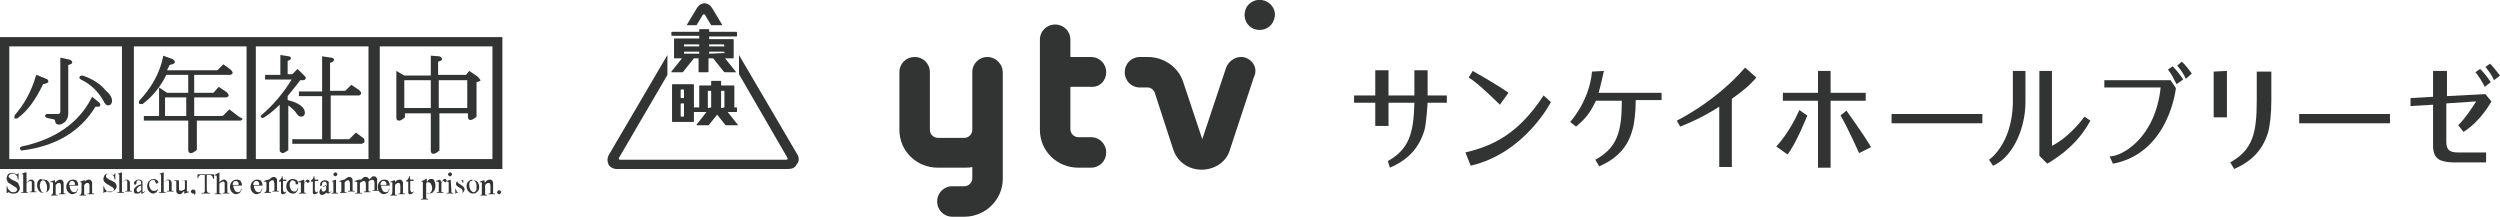 <?xml version="1.0" encoding="utf-8"?>
<!-- Generator: Adobe Illustrator 20.1.0, SVG Export Plug-In . SVG Version: 6.00 Build 0)  -->
<svg version="1.1" id="レイヤー_1" xmlns="http://www.w3.org/2000/svg" xmlns:xlink="http://www.w3.org/1999/xlink" x="0px"
	 y="0px" viewBox="0 0 377.2 32.7" style="enable-background:new 0 0 377.2 32.7;" xml:space="preserve">
<style type="text/css">
	.st0{fill:#323333;}
</style>
<g>
	<path class="st0" d="M12.5,11.4L12.5,11.4c-0.2,0-0.4,0-0.5,0.2c-0.1,0.2,0.1,0.3,0.2,0.4c1.5,0.7,2.6,1.8,3.4,3.2
		c0.2,0.5,0.5,0.7,0.7,0.7c0.2,0,0.6-0.1,0.6-0.7c0-0.5-0.3-1-1-1.6C15.1,12.6,13.9,11.9,12.5,11.4"/>
	<path class="st0" d="M6.5,12.7c0.5-0.1,0.8-0.2,0.8-0.4c0-0.2-0.2-0.4-0.3-0.4l-1.5-0.6l-0.1,0.2c-0.7,2.4-1.8,4.3-3.2,5.9l0,0.1
		c0,0.1-0.1,0.2,0,0.3c0,0.1,0.1,0.1,0.2,0.1c0.1,0,0.2,0,0.3-0.1C4.2,16.7,5.4,15,6.5,12.7"/>
	<path class="st0" d="M7,17.2c-0.1,0.1-0.2,0.2-0.2,0.3c0,0.1,0.1,0.2,0.3,0.3L8.1,18c0.1,0,0.2,0.1,0.2,0.2c0,0.3,0.2,0.6,0.6,0.6
		c0.3,0,0.5-0.1,0.9-0.4c0.3-0.3,0.5-0.7,0.5-1.3V9.8c0.4-0.1,0.6-0.2,0.6-0.4c0-0.2-0.3-0.4-0.4-0.4L9.1,8.7v8.1
		c0,0.3-0.1,0.4-0.4,0.4L7,17.2L7,17.2z"/>
	<path class="st0" d="M13.9,14.6l-0.1,0.2c-1.9,3.7-5.4,6.2-10.5,7.3c-0.1,0-0.3,0.1-0.3,0.3c0,0.1,0.1,0.2,0.2,0.3l0,0l0.1,0
		c5-0.6,8.8-2.8,11.1-6.6c0.1,0,0.2,0,0.3,0c0.2,0,0.4,0,0.4-0.2c0.1-0.1,0-0.2-0.1-0.4L13.9,14.6z"/>
	<path class="st0" d="M35.9,17.5l-1.3-1l-1,1h-4.3v-2.8h4.8l0.1,0c0.2-0.1,0.3-0.2,0.3-0.3c0-0.2-0.2-0.4-0.3-0.5L33,13.1L32.2,14
		h-2.9v-2.7h5.4l0.1,0c0.2-0.1,0.3-0.2,0.3-0.3c0-0.2-0.2-0.4-0.3-0.5l-1.1-0.8l-0.9,0.9h-7.6l0.4-0.8c0.5-0.1,0.7-0.2,0.8-0.4
		c0-0.2-0.2-0.4-0.4-0.5l-1.4-0.5l0,0.2c-0.5,2.4-1.7,4.6-3.6,6.6l0,0c0,0.1-0.1,0.2,0,0.4c0,0.1,0.1,0.1,0.4,0.1l0.1,0
		c1.5-1.1,2.7-2.6,3.6-4.4h3.3V14h-3.2l-1.2-0.8v4.3h-2.3v0.7h6.7v4.4c0,0.5,0.3,0.5,0.4,0.5c0.2,0,0.4-0.1,0.8-0.4l0.1-0.1v-4.4
		h6.5l0.1,0c0.2-0.1,0.3-0.2,0.3-0.3C36.2,17.7,36,17.6,35.9,17.5 M28.1,17.5h-3.2v-2.8h3.2V17.5z"/>
	<path class="st0" d="M53.7,20l-1,1h-2.8v-6.6h4.2l0.1,0c0.2-0.1,0.3-0.2,0.3-0.3c0-0.2-0.2-0.4-0.3-0.5L53,12.8l-0.9,0.9h-2.3V9.5
		c0.5-0.2,0.6-0.3,0.6-0.5c0-0.2-0.3-0.3-0.4-0.3l-1.4-0.2v5.3h-3.5v0.7h3.5V21h-4.5v0.7h10.5l0,0c0.2-0.1,0.4-0.2,0.4-0.3
		c0-0.1,0-0.3-0.1-0.5L53.7,20z"/>
	<path class="st0" d="M44.8,17.2c0.2,0.3,0.4,0.4,0.7,0.4c0.1,0,0.5-0.1,0.5-0.6c0-0.8-0.9-1.5-2.6-1.9v-0.6
		c0.7-0.9,1.4-1.7,1.9-2.4c0.1,0,0.2,0,0.3,0c0.2,0,0.4,0,0.5-0.2c0.1-0.1,0-0.3-0.1-0.4l-1.1-1.1l-0.8,0.8h-0.7v-2
		c0.2-0.1,0.5-0.2,0.5-0.4c0-0.2-0.2-0.3-0.3-0.3l-1.3-0.2v3H40v0.7h4c-1.3,2.1-2.8,3.9-4.6,5.4l0,0c-0.1,0.1-0.1,0.2,0,0.3
		c0.1,0.1,0.2,0.1,0.3,0.1h0l0,0c0.7-0.4,1.6-1.1,2.5-2v6.8c0,0.1,0,0.3,0.1,0.3c0.1,0.1,0.2,0.2,0.3,0.2c0.2,0,0.4-0.1,0.8-0.4
		l0.1,0v-6.8C44,16.3,44.5,16.7,44.8,17.2"/>
	<path class="st0" d="M72,11.5l-1.2-0.8l-0.5,0.6h-4.2v-2c0.4-0.1,0.6-0.2,0.6-0.4c0-0.2-0.3-0.4-0.4-0.4L65,8.4v3H61l-1.2-0.7v7
		c0,0.5,0.3,0.5,0.4,0.5c0.2,0,0.4-0.1,0.8-0.4l0.1-0.1v-0.6H65v5.6c0,0.5,0.3,0.5,0.4,0.5c0.2,0,0.4-0.1,0.8-0.4l0.1-0.1v-5.6h4.3
		v0.5c0,0.5,0.3,0.5,0.4,0.5c0.2,0,0.4-0.1,0.8-0.4l0.1-0.1v-5.2c0.4-0.1,0.6-0.2,0.6-0.3C72.3,11.8,72.2,11.7,72,11.5 M65,16.3H61
		v-4.2H65V16.3z M70.5,16.3h-4.3v-4.2h4.3V16.3z"/>
	<path class="st0" d="M2.8,26.1v1H2.7c0-0.2-0.1-0.3-0.1-0.5c-0.1-0.1-0.2-0.2-0.3-0.3c-0.1-0.1-0.3-0.1-0.4-0.1
		c-0.2,0-0.3,0-0.4,0.1c-0.1,0.1-0.2,0.2-0.2,0.3c0,0.1,0,0.2,0.1,0.2c0.1,0.1,0.3,0.3,0.6,0.4c0.3,0.1,0.5,0.3,0.6,0.3
		c0.1,0.1,0.2,0.2,0.2,0.3C3,28.2,3,28.3,3,28.4c0,0.2-0.1,0.4-0.3,0.6c-0.2,0.2-0.4,0.2-0.7,0.2c-0.1,0-0.2,0-0.2,0
		c0,0-0.1,0-0.3-0.1C1.4,29.1,1.3,29,1.3,29c0,0-0.1,0-0.1,0c0,0,0,0.1,0,0.1H1v-1h0.1c0,0.2,0.1,0.4,0.2,0.5
		c0.1,0.1,0.2,0.2,0.3,0.3C1.7,29,1.9,29,2,29c0.2,0,0.3,0,0.4-0.1c0.1-0.1,0.2-0.2,0.2-0.3c0-0.1,0-0.1-0.1-0.2
		c0-0.1-0.1-0.1-0.2-0.2c-0.1,0-0.2-0.1-0.5-0.3c-0.2-0.1-0.4-0.3-0.5-0.3c-0.1-0.1-0.2-0.2-0.2-0.3C1,27.1,1,27,1,26.9
		c0-0.2,0.1-0.4,0.2-0.6c0.2-0.2,0.4-0.2,0.6-0.2c0.2,0,0.3,0,0.5,0.1c0.1,0,0.1,0.1,0.2,0.1s0.1,0,0.1,0
		C2.7,26.2,2.7,26.2,2.8,26.1L2.8,26.1z"/>
	<path class="st0" d="M3.9,26l-0.6,0.2l0,0.1c0.1,0,0.1,0,0.1,0c0,0,0.1,0,0.1,0c0,0,0,0.1,0,0.1c0,0,0,0.2,0,0.4v1.8
		c0,0.1,0,0.2,0,0.3c0,0,0,0.1-0.1,0.1c0,0-0.1,0-0.2,0v0.1h1v-0.1c-0.1,0-0.2,0-0.2,0C4,29,4,29,4,29c0,0,0-0.1,0-0.3v-1.1
		c0.1-0.1,0.2-0.2,0.3-0.2c0.1,0,0.2-0.1,0.2-0.1c0.1,0,0.1,0,0.2,0c0,0,0.1,0.1,0.1,0.2c0,0.1,0,0.2,0,0.4v0.7c0,0.1,0,0.2,0,0.2
		c0,0.1,0,0.1-0.1,0.1c0,0-0.1,0-0.2,0h0v0.1h1v-0.1c-0.1,0-0.2,0-0.2,0c0,0-0.1,0-0.1-0.1c0,0,0-0.1,0-0.3V28c0-0.2,0-0.4,0-0.5
		c0-0.1-0.1-0.2-0.2-0.3c-0.1-0.1-0.2-0.1-0.3-0.1c-0.1,0-0.2,0-0.3,0.1c-0.1,0.1-0.2,0.2-0.4,0.3V26H3.9z"/>
	<path class="st0" d="M6.6,27.1c0.3,0,0.6,0.1,0.7,0.3c0.2,0.2,0.2,0.4,0.2,0.7c0,0.2,0,0.4-0.1,0.5c-0.1,0.2-0.2,0.3-0.4,0.4
		c-0.2,0.1-0.3,0.1-0.5,0.1c-0.3,0-0.5-0.1-0.7-0.4c-0.1-0.2-0.2-0.4-0.2-0.7c0-0.2,0-0.4,0.1-0.6c0.1-0.2,0.2-0.3,0.4-0.4
		C6.3,27.1,6.4,27.1,6.6,27.1 M6.5,27.2c-0.1,0-0.2,0-0.2,0.1c-0.1,0-0.1,0.1-0.2,0.2C6.1,27.7,6,27.8,6,28c0,0.3,0.1,0.5,0.2,0.8
		c0.1,0.2,0.3,0.3,0.5,0.3c0.1,0,0.3-0.1,0.3-0.2c0.1-0.1,0.1-0.3,0.1-0.6c0-0.4-0.1-0.6-0.2-0.8C6.8,27.3,6.7,27.2,6.5,27.2"/>
	<path class="st0" d="M8.4,27.5c0.2-0.3,0.5-0.4,0.7-0.4c0.1,0,0.2,0,0.3,0.1c0.1,0.1,0.1,0.1,0.2,0.3c0,0.1,0,0.2,0,0.4v0.9
		c0,0.1,0,0.2,0,0.3c0,0,0,0.1,0.1,0.1c0,0,0.1,0,0.2,0v0.1h-1v-0.1h0c0.1,0,0.2,0,0.2,0c0,0,0.1-0.1,0.1-0.1c0,0,0-0.1,0-0.2v-0.8
		c0-0.2,0-0.3-0.1-0.4c0-0.1-0.1-0.1-0.2-0.1c-0.2,0-0.3,0.1-0.5,0.3v1.1c0,0.1,0,0.2,0,0.3c0,0,0,0.1,0.1,0.1c0,0,0.1,0,0.2,0v0.1
		h-1v-0.1h0c0.1,0,0.2,0,0.2-0.1c0,0,0.1-0.2,0.1-0.3V28c0-0.2,0-0.4,0-0.4c0-0.1,0-0.1-0.1-0.1c0,0,0,0-0.1,0c0,0-0.1,0-0.2,0
		l0-0.1l0.6-0.2h0.1V27.5z"/>
	<path class="st0" d="M11.8,27.9c0-0.2-0.1-0.4-0.2-0.6c-0.1-0.1-0.3-0.2-0.6-0.2c-0.3,0-0.5,0.1-0.7,0.3c-0.2,0.2-0.3,0.5-0.3,0.8
		c0,0.3,0.1,0.6,0.3,0.8c0.2,0.2,0.4,0.3,0.6,0.3c0.2,0,0.4-0.1,0.6-0.2c0.1-0.2,0.2-0.4,0.3-0.6l-0.1,0c-0.1,0.2-0.1,0.3-0.2,0.4
		c-0.1,0.1-0.2,0.1-0.3,0.1c-0.2,0-0.4-0.1-0.5-0.3c-0.1-0.2-0.2-0.4-0.2-0.7H11.8z M10.6,27.4c0.1-0.1,0.2-0.1,0.3-0.1
		c0.1,0,0.2,0,0.2,0.1c0.1,0,0.1,0.1,0.2,0.2c0,0,0,0.1,0,0.3h-0.9C10.5,27.6,10.5,27.5,10.6,27.4"/>
	<path class="st0" d="M12.7,27.5c0.2-0.3,0.5-0.4,0.7-0.4c0.1,0,0.2,0,0.3,0.1c0.1,0.1,0.1,0.1,0.2,0.3c0,0.1,0,0.2,0,0.4v0.9
		c0,0.1,0,0.2,0,0.3c0,0,0,0.1,0.1,0.1c0,0,0.1,0,0.2,0v0.1h-1v-0.1h0c0.1,0,0.2,0,0.2,0c0,0,0.1-0.1,0.1-0.1c0,0,0-0.1,0-0.2v-0.8
		c0-0.2,0-0.3-0.1-0.4c0-0.1-0.1-0.1-0.2-0.1c-0.2,0-0.3,0.1-0.5,0.3v1.1c0,0.1,0,0.2,0,0.3c0,0,0,0.1,0.1,0.1c0,0,0.1,0,0.2,0v0.1
		h-1v-0.1h0c0.1,0,0.2,0,0.2-0.1c0,0,0.1-0.2,0.1-0.3V28c0-0.2,0-0.4,0-0.4c0-0.1,0-0.1,0-0.1c0,0-0.1,0-0.1,0c0,0-0.1,0-0.1,0
		l0-0.1l0.6-0.2h0.1V27.5z"/>
	<path class="st0" d="M17.4,26.1v1h-0.1c0-0.2-0.1-0.3-0.1-0.5c-0.1-0.1-0.2-0.2-0.3-0.3c-0.1-0.1-0.3-0.1-0.4-0.1
		c-0.2,0-0.3,0-0.4,0.1c-0.1,0.1-0.1,0.2-0.1,0.3c0,0.1,0,0.2,0.1,0.2c0.1,0.1,0.3,0.3,0.6,0.4c0.3,0.1,0.5,0.3,0.6,0.3
		c0.1,0.1,0.2,0.2,0.2,0.3c0.1,0.1,0.1,0.2,0.1,0.3c0,0.2-0.1,0.4-0.3,0.6c-0.2,0.2-0.4,0.2-0.7,0.2c-0.1,0-0.2,0-0.2,0
		c0,0-0.1,0-0.3-0.1C16,29.1,15.9,29,15.8,29c0,0-0.1,0-0.1,0c0,0,0,0.1,0,0.1h-0.1v-1h0.1c0,0.2,0.1,0.4,0.2,0.5
		c0.1,0.1,0.2,0.2,0.3,0.3c0.1,0.1,0.3,0.1,0.4,0.1c0.2,0,0.3,0,0.4-0.1c0.1-0.1,0.2-0.2,0.2-0.3c0-0.1,0-0.1-0.1-0.2
		c0-0.1-0.1-0.1-0.2-0.2c-0.1,0-0.2-0.1-0.5-0.3c-0.3-0.1-0.4-0.3-0.5-0.3c-0.1-0.1-0.2-0.2-0.2-0.3c-0.1-0.1-0.1-0.2-0.1-0.3
		c0-0.2,0.1-0.4,0.2-0.6c0.2-0.2,0.4-0.2,0.6-0.2c0.2,0,0.3,0,0.5,0.1c0.1,0,0.1,0.1,0.2,0.1c0,0,0.1,0,0.1,0
		C17.3,26.2,17.3,26.2,17.4,26.1L17.4,26.1z"/>
	<path class="st0" d="M18.4,26l-0.6,0.2l0,0.1c0.1,0,0.1,0,0.1,0c0,0,0.1,0,0.1,0c0,0,0,0.1,0,0.1c0,0,0,0.2,0,0.4v1.8
		c0,0.1,0,0.2,0,0.3c0,0,0,0.1-0.1,0.1c-0.1,0-0.1,0-0.2,0v0.1h1v-0.1c-0.1,0-0.2,0-0.2,0c0,0-0.1,0-0.1-0.1c0,0,0-0.1,0-0.3v-1.1
		c0.1-0.1,0.2-0.2,0.3-0.2c0.1,0,0.1-0.1,0.2-0.1c0.1,0,0.1,0,0.2,0c0,0,0.1,0.1,0.1,0.2c0,0.1,0,0.2,0,0.4v0.7c0,0.1,0,0.2,0,0.2
		c0,0.1,0,0.1-0.1,0.1c0,0-0.1,0-0.2,0h0v0.1h1v-0.1c-0.1,0-0.2,0-0.2,0c0,0-0.1,0-0.1-0.1c0,0,0-0.1,0-0.3V28c0-0.2,0-0.4,0-0.5
		c0-0.1-0.1-0.2-0.2-0.3c-0.1-0.1-0.2-0.1-0.3-0.1c-0.1,0-0.2,0-0.3,0.1c-0.1,0.1-0.2,0.2-0.4,0.3L18.4,26L18.4,26z"/>
	<path class="st0" d="M21.3,28.9c-0.2,0.2-0.3,0.3-0.4,0.3c-0.1,0-0.2,0-0.3,0c-0.1,0-0.3,0-0.3-0.1c-0.1-0.1-0.1-0.2-0.1-0.4
		c0-0.1,0-0.2,0.1-0.3c0.1-0.1,0.2-0.2,0.3-0.3c0.1-0.1,0.4-0.2,0.7-0.3v-0.1c0-0.2,0-0.3-0.1-0.4c-0.1-0.1-0.2-0.1-0.3-0.1
		c-0.1,0-0.2,0-0.2,0.1c-0.1,0-0.1,0.1-0.1,0.2l0,0.1c0,0.1,0,0.1-0.1,0.2c0,0-0.1,0.1-0.1,0.1c-0.1,0-0.1,0-0.1-0.1
		c0,0-0.1-0.1-0.1-0.2c0-0.1,0.1-0.2,0.2-0.3c0.1-0.1,0.3-0.2,0.5-0.2c0.2,0,0.3,0,0.4,0.1c0.1,0,0.1,0.1,0.2,0.2c0,0.1,0,0.2,0,0.4
		v0.7c0,0.2,0,0.3,0,0.4c0,0,0,0.1,0,0.1c0,0,0,0,0.1,0c0,0,0,0,0.1,0c0,0,0.1-0.1,0.2-0.2v0.1c-0.2,0.2-0.3,0.3-0.5,0.3
		c-0.1,0-0.1,0-0.2-0.1C21.4,29.1,21.3,29,21.3,28.9 M21.3,28.7V28c-0.2,0.1-0.4,0.1-0.4,0.2c-0.1,0.1-0.2,0.1-0.2,0.2
		c0,0.1-0.1,0.1-0.1,0.2c0,0.1,0,0.2,0.1,0.3c0.1,0.1,0.1,0.1,0.2,0.1C21,28.9,21.1,28.9,21.3,28.7"/>
	<path class="st0" d="M23.9,28.4c-0.1,0.3-0.2,0.5-0.3,0.6c-0.2,0.1-0.3,0.2-0.5,0.2c-0.2,0-0.4-0.1-0.6-0.3
		c-0.2-0.2-0.3-0.5-0.3-0.8c0-0.3,0.1-0.6,0.3-0.8c0.2-0.2,0.4-0.3,0.7-0.3c0.2,0,0.4,0.1,0.5,0.2c0.1,0.1,0.2,0.2,0.2,0.3
		c0,0,0,0.1-0.1,0.1c0,0-0.1,0.1-0.1,0.1c-0.1,0-0.2,0-0.2-0.1c0,0,0-0.1-0.1-0.2c0-0.1,0-0.2-0.1-0.2c-0.1,0-0.1-0.1-0.2-0.1
		c-0.1,0-0.3,0.1-0.4,0.2c-0.1,0.1-0.2,0.3-0.2,0.6c0,0.2,0.1,0.4,0.2,0.6c0.1,0.2,0.3,0.3,0.5,0.3c0.1,0,0.3,0,0.4-0.1
		C23.7,28.7,23.8,28.5,23.9,28.4L23.9,28.4z"/>
	<path class="st0" d="M24.7,26l-0.6,0.2l0,0.1c0.1,0,0.1,0,0.1,0c0,0,0.1,0,0.1,0c0,0,0,0.1,0,0.1c0,0,0,0.2,0,0.4v1.8
		c0,0.1,0,0.2,0,0.3c0,0,0,0.1-0.1,0.1c0,0-0.1,0-0.2,0v0.1h1v-0.1c-0.1,0-0.2,0-0.2,0c0,0-0.1,0-0.1-0.1c0,0,0-0.1,0-0.3v-1.1
		c0.1-0.1,0.2-0.2,0.3-0.2c0.1,0,0.2-0.1,0.2-0.1c0.1,0,0.1,0,0.2,0c0,0,0.1,0.1,0.1,0.2c0,0.1,0,0.2,0,0.4v0.7c0,0.1,0,0.2,0,0.2
		c0,0.1,0,0.1-0.1,0.1c0,0-0.1,0-0.2,0h0v0.1h1v-0.1c-0.1,0-0.2,0-0.2,0c0,0-0.1,0-0.1-0.1c0,0,0-0.1,0-0.3V28c0-0.2,0-0.4,0-0.5
		c0-0.1-0.1-0.2-0.2-0.3c-0.1-0.1-0.2-0.1-0.3-0.1c-0.1,0-0.2,0-0.3,0.1c-0.1,0.1-0.2,0.2-0.4,0.3V26H24.7z"/>
	<path class="st0" d="M27.5,27.1L27.5,27.1c0.1,0.1,0.2,0.1,0.3,0.1c0,0,0.1,0.1,0.1,0.2v1.1c-0.1,0.1-0.2,0.2-0.3,0.2
		c-0.1,0-0.2,0.1-0.2,0.1c-0.1,0-0.2,0-0.2-0.1C27,28.8,27,28.7,27,28.5v-1.3h-0.7v0.1c0.1,0,0.2,0,0.2,0c0,0,0.1,0,0.1,0.1
		c0,0,0,0.1,0,0.2v0.9c0,0.2,0,0.3,0,0.4c0,0.1,0.1,0.2,0.2,0.3c0.1,0.1,0.2,0.1,0.3,0.1c0.1,0,0.2,0,0.3-0.1
		c0.1-0.1,0.2-0.2,0.4-0.4v0.4h0.1l0.6-0.2l0-0.1c-0.1,0-0.1,0-0.2,0c0,0-0.1,0-0.1,0c0,0,0-0.1,0-0.1c0,0,0-0.2,0-0.4v-1.2H27.5z"
		/>
	<path class="st0" d="M28.8,29.9L28.8,29.9c0.2-0.1,0.3-0.2,0.4-0.3c0.1-0.1,0.1-0.2,0.1-0.3c0,0,0,0,0-0.1c0,0,0,0,0,0
		c0,0,0,0-0.1,0c0,0,0,0-0.1,0c-0.1,0-0.1,0-0.2-0.1c0,0-0.1-0.1-0.1-0.2c0-0.1,0-0.1,0.1-0.2c0.1-0.1,0.1-0.1,0.2-0.1
		c0.1,0,0.2,0,0.3,0.1c0.1,0.1,0.1,0.2,0.1,0.3c0,0.2,0,0.3-0.2,0.4C29.2,29.7,29,29.8,28.8,29.9"/>
	<path class="st0" d="M29.8,26.2l0,0.7h0.1c0-0.1,0-0.2,0.1-0.3c0.1-0.1,0.1-0.1,0.2-0.2c0.1,0,0.2,0,0.3,0h0.4v2.3
		c0,0.2,0,0.3-0.1,0.3c0,0.1-0.1,0.1-0.3,0.1h-0.1v0.1h1.3v-0.1h-0.1c-0.1,0-0.2,0-0.3-0.1c0,0-0.1-0.2-0.1-0.3v-2.3h0.4
		c0.1,0,0.2,0,0.3,0.1c0.1,0,0.1,0.1,0.2,0.2c0,0.1,0,0.1,0.1,0.3h0.1l0-0.7H29.8z"/>
	<path class="st0" d="M33.1,26v1.5c0.2-0.2,0.3-0.3,0.4-0.3c0.1-0.1,0.2-0.1,0.3-0.1c0.1,0,0.2,0,0.3,0.1c0.1,0.1,0.1,0.2,0.2,0.3
		c0,0.1,0,0.3,0,0.5v0.7c0,0.1,0,0.2,0,0.3c0,0,0,0.1,0.1,0.1c0,0,0.1,0,0.2,0v0.1h-1v-0.1h0c0.1,0,0.2,0,0.2,0c0,0,0.1-0.1,0.1-0.1
		c0,0,0-0.1,0-0.2V28c0-0.2,0-0.4,0-0.4c0-0.1-0.1-0.1-0.1-0.2c-0.1,0-0.1,0-0.2,0c-0.1,0-0.1,0-0.2,0.1c-0.1,0-0.2,0.1-0.3,0.2v1.1
		c0,0.1,0,0.2,0,0.3c0,0,0,0.1,0.1,0.1c0,0,0.1,0,0.2,0v0.1h-1v-0.1c0.1,0,0.2,0,0.2,0c0,0,0.1,0,0.1-0.1c0,0,0-0.1,0-0.3v-1.8
		c0-0.2,0-0.4,0-0.4c0-0.1,0-0.1-0.1-0.1c0,0,0,0-0.1,0c0,0-0.1,0-0.1,0l0-0.1L33.1,26L33.1,26z"/>
	<path class="st0" d="M36.5,27.9c0-0.2-0.1-0.4-0.2-0.6c-0.1-0.1-0.3-0.2-0.6-0.2c-0.3,0-0.5,0.1-0.7,0.3c-0.2,0.2-0.3,0.5-0.3,0.8
		c0,0.3,0.1,0.6,0.3,0.8c0.2,0.2,0.4,0.3,0.6,0.3c0.2,0,0.4-0.1,0.6-0.2c0.1-0.2,0.2-0.4,0.3-0.6l-0.1,0c-0.1,0.2-0.1,0.3-0.2,0.4
		c-0.1,0.1-0.2,0.1-0.3,0.1c-0.2,0-0.4-0.1-0.5-0.3c-0.1-0.2-0.2-0.4-0.2-0.7H36.5z M35.3,27.4c0.1-0.1,0.2-0.1,0.3-0.1
		c0.1,0,0.2,0,0.2,0.1c0.1,0,0.1,0.1,0.2,0.2c0,0,0,0.1,0,0.3h-0.9C35.1,27.6,35.2,27.5,35.3,27.4"/>
	<path class="st0" d="M38.4,27.4c0.1-0.1,0.2-0.1,0.3-0.1c0.1,0,0.2,0,0.2,0.1c0.1,0,0.1,0.1,0.2,0.2c0,0,0,0.1,0,0.3h-0.9
		C38.2,27.6,38.3,27.5,38.4,27.4 M39.6,27.9c0-0.2-0.1-0.4-0.2-0.6c-0.1-0.1-0.3-0.2-0.6-0.2c-0.3,0-0.5,0.1-0.7,0.3
		c-0.2,0.2-0.3,0.5-0.3,0.8c0,0.3,0.1,0.6,0.3,0.8c0.2,0.2,0.4,0.3,0.6,0.3c0.2,0,0.4-0.1,0.6-0.2c0.1-0.2,0.2-0.4,0.3-0.6l-0.1,0
		c-0.1,0.2-0.1,0.3-0.2,0.4c-0.1,0.1-0.2,0.1-0.3,0.1c-0.2,0-0.4-0.1-0.5-0.3c-0.1-0.2-0.2-0.4-0.2-0.7H39.6z"/>
	<path class="st0" d="M40.5,27.1L40.5,27.1l-0.7,0.2l0,0.1c0.1,0,0.1,0,0.2,0c0,0,0.1,0,0.1,0c0,0,0,0.1,0.1,0.1c0,0,0,0.2,0,0.4
		v0.7c0,0.1,0,0.2-0.1,0.3c0,0-0.1,0.1-0.2,0.1h0v0.1h1v-0.1c-0.1,0-0.2,0-0.2,0c0,0-0.1,0-0.1-0.1c0,0,0-0.1,0-0.3v-1.1
		c0.2-0.2,0.3-0.3,0.5-0.3c0.1,0,0.2,0,0.2,0.1c0,0.1,0.1,0.2,0.1,0.4v0.8c0,0.1,0,0.2,0,0.2c0,0.1,0,0.1-0.1,0.1c0,0-0.1,0-0.2,0h0
		v0.1h1v-0.1c-0.1,0-0.2,0-0.2,0c0,0-0.1,0-0.1-0.1c0,0,0-0.1,0-0.3v-0.9c0-0.2,0-0.3,0-0.4c0-0.1-0.1-0.2-0.2-0.3
		c-0.1-0.1-0.2-0.1-0.3-0.1c-0.2,0-0.4,0.1-0.7,0.4V27.1z"/>
	<path class="st0" d="M42.6,26.5c-0.1,0.1-0.1,0.2-0.1,0.3c-0.1,0.1-0.1,0.2-0.2,0.3c-0.1,0.1-0.2,0.1-0.2,0.2v0.1h0.3v1.4
		c0,0.1,0,0.3,0,0.3c0,0.1,0.1,0.1,0.1,0.2c0.1,0,0.1,0,0.2,0c0.1,0,0.2,0,0.3-0.1c0.1-0.1,0.2-0.2,0.2-0.3h-0.1
		c0,0.1-0.1,0.1-0.1,0.1c0,0-0.1,0-0.1,0c-0.1,0-0.1,0-0.1-0.1c0,0-0.1-0.1-0.1-0.3v-1.3h0.5v-0.2h-0.5L42.6,26.5L42.6,26.5z"/>
	<path class="st0" d="M43.7,27.9c0,0.3,0.1,0.5,0.2,0.7c0.1,0.2,0.3,0.3,0.5,0.3c0.1,0,0.2,0,0.3-0.1c0.1-0.1,0.2-0.2,0.2-0.4l0.1,0
		c0,0.2-0.1,0.4-0.3,0.6c-0.1,0.2-0.3,0.2-0.6,0.2c-0.2,0-0.4-0.1-0.6-0.3c-0.2-0.2-0.3-0.4-0.3-0.8c0-0.3,0.1-0.6,0.3-0.8
		c0.2-0.2,0.4-0.3,0.7-0.3c0.2,0,0.4,0.1,0.6,0.2c0.1,0.1,0.2,0.3,0.2,0.6H43.7z M43.7,27.8h0.9c0-0.1,0-0.2,0-0.3
		c0-0.1-0.1-0.1-0.2-0.2c-0.1,0-0.1-0.1-0.2-0.1c-0.1,0-0.2,0-0.3,0.1C43.8,27.5,43.7,27.6,43.7,27.8"/>
	<path class="st0" d="M45.9,27.1v0.5c0.2-0.3,0.3-0.5,0.5-0.5c0.1,0,0.1,0,0.2,0.1c0.1,0,0.1,0.1,0.1,0.2c0,0.1,0,0.1-0.1,0.1
		c0,0-0.1,0.1-0.1,0.1c0,0-0.1,0-0.2-0.1c-0.1-0.1-0.1-0.1-0.1-0.1c0,0-0.1,0-0.1,0c-0.1,0.1-0.1,0.2-0.2,0.3v1c0,0.1,0,0.2,0,0.3
		c0,0,0.1,0.1,0.1,0.1c0,0,0.1,0,0.2,0v0.1h-1.1v-0.1c0.1,0,0.2,0,0.2,0c0,0,0.1-0.1,0.1-0.1c0,0,0-0.1,0-0.2v-0.8
		c0-0.2,0-0.4,0-0.4c0,0,0-0.1-0.1-0.1c0,0-0.1,0-0.1,0c0,0-0.1,0-0.2,0l0-0.1L45.9,27.1L45.9,27.1z"/>
	<path class="st0" d="M47.4,26.5c-0.1,0.1-0.1,0.2-0.1,0.3c-0.1,0.1-0.1,0.2-0.2,0.3c-0.1,0.1-0.2,0.1-0.2,0.2v0.1h0.3v1.4
		c0,0.1,0,0.3,0,0.3c0,0.1,0.1,0.1,0.1,0.2c0.1,0,0.1,0,0.2,0c0.1,0,0.2,0,0.3-0.1c0.1-0.1,0.2-0.2,0.2-0.3h-0.1
		c0,0.1-0.1,0.1-0.1,0.1c0,0-0.1,0-0.1,0c-0.1,0-0.1,0-0.1-0.1c0,0-0.1-0.1-0.1-0.3v-1.3h0.5v-0.2h-0.5L47.4,26.5L47.4,26.5z"/>
	<path class="st0" d="M49.3,29.1c0,0,0.1,0.1,0.2,0.1c0.1,0,0.3-0.1,0.5-0.3v-0.1c-0.1,0.1-0.1,0.1-0.2,0.2c0,0,0,0-0.1,0
		c0,0,0,0-0.1,0c0,0,0,0,0-0.1c0,0,0-0.2,0-0.3v-0.7c0-0.2,0-0.3,0-0.4c0-0.1-0.1-0.2-0.2-0.2c-0.1-0.1-0.3-0.1-0.4-0.1
		c-0.2,0-0.4,0.1-0.5,0.2c-0.1,0.1-0.2,0.2-0.2,0.4c0,0.1,0,0.1,0,0.2c0,0,0.1,0.1,0.1,0.1c0.1,0,0.1,0,0.1-0.1c0,0,0.1-0.1,0.1-0.2
		l0-0.1c0-0.1,0-0.1,0.1-0.2c0.1,0,0.1-0.1,0.2-0.1c0.1,0,0.2,0,0.3,0.1c0.1,0.1,0.1,0.2,0.1,0.4v0.1c-0.3,0.1-0.6,0.2-0.7,0.3
		c-0.1,0.1-0.3,0.2-0.3,0.3c0,0.1-0.1,0.2-0.1,0.3c0,0.2,0,0.3,0.1,0.4c0.1,0.1,0.2,0.1,0.3,0.1c0.1,0,0.2,0,0.3-0.1
		c0.1,0,0.2-0.1,0.4-0.3C49.2,29,49.2,29.1,49.3,29.1 M48.8,28.9c-0.1,0-0.2,0-0.2-0.1c-0.1-0.1-0.1-0.2-0.1-0.3
		c0-0.1,0-0.2,0.1-0.2c0.1-0.1,0.1-0.1,0.2-0.2c0.1,0,0.2-0.1,0.4-0.2v0.7C49,28.9,48.9,28.9,48.8,28.9"/>
	<path class="st0" d="M50.4,26.1c0,0-0.1,0.1-0.1,0.2c0,0.1,0,0.1,0.1,0.2c0,0,0.1,0.1,0.2,0.1c0.1,0,0.1,0,0.2-0.1
		c0,0,0.1-0.1,0.1-0.2c0-0.1,0-0.1-0.1-0.2c0,0-0.1-0.1-0.2-0.1C50.5,26,50.5,26.1,50.4,26.1 M50.7,27.1l-0.6,0.2l0,0.1
		c0.1,0,0.1,0,0.1,0c0,0,0.1,0,0.1,0c0,0,0,0.1,0,0.1c0,0.1,0,0.2,0,0.4v0.8c0,0.1,0,0.2,0,0.3c0,0,0,0.1-0.1,0.1c0,0-0.1,0-0.2,0
		v0.1h1v-0.1c-0.1,0-0.2,0-0.2,0c0,0-0.1-0.1-0.1-0.1c0,0,0-0.1,0-0.3L50.7,27.1L50.7,27.1z"/>
	<path class="st0" d="M51.9,27.1L51.9,27.1l-0.7,0.2l0,0.1c0.1,0,0.1,0,0.1,0c0,0,0.1,0,0.1,0c0,0,0,0.1,0.1,0.1c0,0,0,0.2,0,0.4
		v0.7c0,0.1,0,0.2,0,0.3c0,0-0.1,0.1-0.2,0.1h0v0.1h1v-0.1c-0.1,0-0.2,0-0.2,0c0,0-0.1,0-0.1-0.1c0,0,0-0.1,0-0.3v-1.1
		c0.2-0.2,0.3-0.3,0.5-0.3c0.1,0,0.2,0,0.2,0.1c0,0.1,0.1,0.2,0.1,0.4v0.8c0,0.1,0,0.2,0,0.2c0,0.1,0,0.1-0.1,0.1c0,0-0.1,0-0.2,0h0
		v0.1h1v-0.1c-0.1,0-0.2,0-0.2,0c0,0-0.1,0-0.1-0.1c0,0,0-0.1,0-0.3v-0.9c0-0.2,0-0.3,0-0.4c0-0.1-0.1-0.2-0.2-0.3
		c-0.1-0.1-0.2-0.1-0.3-0.1c-0.2,0-0.4,0.1-0.7,0.4V27.1z"/>
	<path class="st0" d="M54.2,27.1L54.2,27.1l-0.7,0.2l0,0.1c0.1,0,0.1,0,0.2,0c0,0,0.1,0,0.1,0c0,0,0,0.1,0.1,0.1c0,0.1,0,0.2,0,0.4
		v0.8c0,0.1,0,0.2,0,0.3c0,0,0,0.1-0.1,0.1c0,0-0.1,0-0.2,0v0.1h1v-0.1c-0.1,0-0.2,0-0.2,0c0,0-0.1,0-0.1-0.1c0,0,0-0.1,0-0.3v-1.1
		c0.1-0.1,0.2-0.1,0.3-0.2c0.1,0,0.2-0.1,0.2-0.1c0.1,0,0.2,0,0.3,0.1c0,0.1,0.1,0.2,0.1,0.3v0.9c0,0.1,0,0.2,0,0.2
		c0,0,0,0.1-0.1,0.1c0,0-0.1,0-0.2,0v0.1h1v-0.1c-0.1,0-0.2,0-0.2,0c0,0-0.1,0-0.1-0.1c0,0,0-0.1,0-0.3v-1l0-0.1l0,0
		c0.1-0.1,0.2-0.2,0.3-0.2c0.1,0,0.2-0.1,0.2-0.1c0.1,0,0.2,0.1,0.3,0.1c0,0.1,0.1,0.2,0.1,0.3v0.9c0,0.1,0,0.2,0,0.2
		c0,0.1,0,0.1-0.1,0.1c-0.1,0-0.1,0-0.2,0h0v0.1h1v-0.1c-0.1,0-0.2,0-0.2,0c0,0-0.1,0-0.1-0.1c0-0.1,0-0.1,0-0.3v-0.9
		c0-0.2,0-0.3,0-0.4c0-0.1-0.1-0.2-0.2-0.3c-0.1-0.1-0.2-0.1-0.3-0.1c-0.1,0-0.2,0-0.3,0.1c-0.1,0.1-0.2,0.2-0.4,0.4
		c0-0.1-0.1-0.2-0.2-0.3c-0.1-0.1-0.2-0.1-0.3-0.1c-0.1,0-0.1,0-0.2,0c-0.1,0-0.1,0.1-0.2,0.1c0,0-0.1,0.1-0.3,0.3V27.1z"/>
	<path class="st0" d="M58.8,27.9c0-0.2-0.1-0.4-0.2-0.6c-0.1-0.1-0.3-0.2-0.6-0.2c-0.3,0-0.5,0.1-0.7,0.3c-0.2,0.2-0.3,0.5-0.3,0.8
		c0,0.3,0.1,0.6,0.3,0.8c0.2,0.2,0.4,0.3,0.6,0.3c0.2,0,0.4-0.1,0.6-0.2c0.1-0.2,0.2-0.4,0.3-0.6l-0.1,0c-0.1,0.2-0.1,0.3-0.2,0.4
		c-0.1,0.1-0.2,0.1-0.3,0.1c-0.2,0-0.4-0.1-0.5-0.3c-0.1-0.2-0.2-0.4-0.2-0.7H58.8z M57.6,27.4c0.1-0.1,0.2-0.1,0.3-0.1
		c0.1,0,0.2,0,0.2,0.1c0.1,0,0.1,0.1,0.2,0.2c0,0,0,0.1,0,0.3h-0.9C57.4,27.6,57.5,27.5,57.6,27.4"/>
	<path class="st0" d="M59.6,27.5c0.2-0.3,0.5-0.4,0.7-0.4c0.1,0,0.2,0,0.3,0.1c0.1,0.1,0.1,0.1,0.2,0.3c0,0.1,0,0.2,0,0.4v0.9
		c0,0.1,0,0.2,0,0.3c0,0,0,0.1,0.1,0.1c0,0,0.1,0,0.2,0v0.1h-1v-0.1h0c0.1,0,0.2,0,0.2,0c0,0,0.1-0.1,0.1-0.1c0,0,0-0.1,0-0.2v-0.8
		c0-0.2,0-0.3-0.1-0.4c0-0.1-0.1-0.1-0.2-0.1c-0.2,0-0.3,0.1-0.5,0.3v1.1c0,0.1,0,0.2,0,0.3c0,0,0,0.1,0.1,0.1c0,0,0.1,0,0.2,0v0.1
		h-1v-0.1h0c0.1,0,0.2,0,0.2-0.1c0,0,0.1-0.2,0.1-0.3V28c0-0.2,0-0.4,0-0.4c0-0.1,0-0.1-0.1-0.1c0,0-0.1,0-0.1,0c0,0-0.1,0-0.1,0
		l0-0.1l0.6-0.2h0.1V27.5z"/>
	<path class="st0" d="M61.8,26.5c-0.1,0.1-0.1,0.2-0.1,0.3c-0.1,0.1-0.1,0.2-0.2,0.3c-0.1,0.1-0.2,0.1-0.2,0.2v0.1h0.3v1.4
		c0,0.1,0,0.3,0,0.3c0,0.1,0.1,0.1,0.1,0.2c0.1,0,0.1,0,0.2,0c0.1,0,0.2,0,0.3-0.1c0.1-0.1,0.2-0.2,0.2-0.3h-0.1
		c0,0.1-0.1,0.1-0.1,0.1c0,0-0.1,0-0.1,0c-0.1,0-0.1,0-0.1-0.1c0,0-0.1-0.1-0.1-0.3v-1.3h0.5v-0.2h-0.5L61.8,26.5L61.8,26.5z"/>
	<path class="st0" d="M63.5,27.4c0.1,0,0.1,0,0.1,0c0,0,0.1,0,0.1,0c0,0,0,0,0.1,0.1c0,0,0,0.1,0,0.2v1.9c0,0.1,0,0.2,0,0.3
		c0,0,0,0.1-0.1,0.1c-0.1,0-0.1,0-0.2,0h0v0.1h1.1V30c-0.1,0-0.2,0-0.2,0c0,0-0.1-0.1-0.1-0.1c0,0,0-0.1,0-0.3V29
		c0.1,0.1,0.1,0.1,0.2,0.1c0.1,0,0.2,0.1,0.3,0.1c0.2,0,0.5-0.1,0.6-0.3c0.2-0.2,0.3-0.5,0.3-0.9c0-0.3-0.1-0.6-0.2-0.8
		c-0.1-0.2-0.3-0.2-0.5-0.2c-0.1,0-0.2,0-0.3,0.1c-0.1,0.1-0.2,0.2-0.3,0.4v-0.5h-0.1L63.5,27.4L63.5,27.4z M64.5,27.5
		c0.1,0,0.1,0,0.2,0c0.1,0,0.2,0.1,0.3,0.2c0.1,0.2,0.2,0.4,0.2,0.7c0,0.3-0.1,0.5-0.2,0.6c-0.1,0.1-0.2,0.2-0.3,0.2
		c-0.1,0-0.2,0-0.3-0.1c-0.1-0.1-0.1-0.1-0.1-0.2c0-0.1,0-0.2,0-0.3v-0.8C64.3,27.6,64.4,27.5,64.5,27.5"/>
	<path class="st0" d="M66.4,27.1l-0.6,0.2l0,0.1c0.1,0,0.1,0,0.2,0c0,0,0.1,0,0.1,0c0,0,0,0.1,0.1,0.1c0,0,0,0.2,0,0.4v0.8
		c0,0.1,0,0.2,0,0.2c0,0.1,0,0.1-0.1,0.1c0,0-0.1,0-0.2,0v0.1h1v-0.1c-0.1,0-0.2,0-0.2,0c-0.1,0-0.1-0.1-0.1-0.1c0-0.1,0-0.1,0-0.3
		v-1c0.1-0.1,0.1-0.2,0.2-0.3c0,0,0.1,0,0.1,0c0,0,0.1,0,0.1,0.1c0.1,0,0.1,0.1,0.2,0.1c0.1,0,0.1,0,0.1-0.1c0,0,0.1-0.1,0.1-0.1
		c0-0.1,0-0.1-0.1-0.2c0-0.1-0.1-0.1-0.2-0.1c-0.2,0-0.3,0.2-0.5,0.5L66.4,27.1L66.4,27.1z"/>
	<path class="st0" d="M67.7,26.1c0,0-0.1,0.1-0.1,0.2c0,0.1,0,0.1,0.1,0.2c0,0,0.1,0.1,0.2,0.1s0.1,0,0.2-0.1c0,0,0.1-0.1,0.1-0.2
		c0-0.1,0-0.1-0.1-0.2c0,0-0.1-0.1-0.2-0.1C67.8,26,67.8,26.1,67.7,26.1 M68,27.1l-0.6,0.2l0,0.1c0.1,0,0.1,0,0.1,0c0,0,0.1,0,0.1,0
		c0,0,0,0.1,0.1,0.1c0,0.1,0,0.2,0,0.4v0.8c0,0.1,0,0.2,0,0.3c0,0,0,0.1-0.1,0.1c0,0-0.1,0-0.2,0v0.1h1v-0.1c-0.1,0-0.2,0-0.2,0
		c0,0-0.1-0.1-0.1-0.1c0,0,0-0.1,0-0.3L68,27.1L68,27.1z"/>
	<path class="st0" d="M69.9,27.1C69.8,27.1,69.8,27.2,69.9,27.1C69.8,27.2,69.8,27.2,69.9,27.1c-0.1,0.1-0.2,0.1-0.2,0.1
		c-0.1,0-0.2-0.1-0.3-0.1c-0.2,0-0.3,0.1-0.4,0.2c-0.1,0.1-0.2,0.3-0.2,0.4c0,0.1,0,0.2,0.1,0.3c0.1,0.1,0.2,0.2,0.4,0.3
		c0.2,0.1,0.4,0.2,0.4,0.3c0.1,0.1,0.1,0.2,0.1,0.3c0,0.1,0,0.1-0.1,0.2c-0.1,0.1-0.1,0.1-0.3,0.1c-0.1,0-0.3-0.1-0.4-0.2
		c-0.1-0.1-0.2-0.3-0.2-0.5h-0.1v0.7h0.1c0,0,0-0.1,0.1-0.1c0,0,0.1,0,0.1,0c0.2,0,0.3,0.1,0.4,0.1c0.2,0,0.3-0.1,0.5-0.2
		c0.1-0.1,0.2-0.3,0.2-0.4c0-0.2-0.1-0.4-0.4-0.6l-0.3-0.2c-0.1-0.1-0.2-0.1-0.3-0.2c0-0.1-0.1-0.1-0.1-0.2c0-0.1,0-0.1,0.1-0.2
		c0.1,0,0.1-0.1,0.2-0.1c0.1,0,0.2,0,0.3,0.1c0.1,0.1,0.2,0.2,0.2,0.4h0.1L69.9,27.1L69.9,27.1z"/>
	<path class="st0" d="M71.7,27.4c0.2,0.2,0.2,0.5,0.2,0.8c0,0.3,0,0.5-0.1,0.6c-0.1,0.1-0.2,0.2-0.3,0.2c-0.2,0-0.3-0.1-0.5-0.3
		c-0.1-0.2-0.2-0.5-0.2-0.8c0-0.2,0-0.3,0.1-0.4c0-0.1,0.1-0.2,0.2-0.2c0.1,0,0.2-0.1,0.2-0.1C71.5,27.2,71.6,27.3,71.7,27.4
		 M70.9,27.2c-0.1,0.1-0.3,0.2-0.4,0.4c-0.1,0.2-0.1,0.4-0.1,0.5c0,0.3,0.1,0.5,0.2,0.7c0.2,0.2,0.4,0.4,0.7,0.4
		c0.2,0,0.4,0,0.5-0.1c0.1-0.1,0.3-0.2,0.4-0.4c0.1-0.2,0.1-0.4,0.1-0.5c0-0.3-0.1-0.5-0.2-0.7c-0.2-0.2-0.4-0.3-0.7-0.3
		C71.2,27.1,71,27.1,70.9,27.2"/>
	<path class="st0" d="M73.2,27.5c0.2-0.3,0.5-0.4,0.7-0.4c0.1,0,0.2,0,0.3,0.1c0.1,0.1,0.1,0.1,0.2,0.3c0,0.1,0,0.2,0,0.4v0.9
		c0,0.1,0,0.2,0,0.3c0,0,0,0.1,0.1,0.1c0,0,0.1,0,0.2,0v0.1h-1v-0.1h0c0.1,0,0.2,0,0.2,0c0,0,0.1-0.1,0.1-0.1c0,0,0-0.1,0-0.2v-0.8
		c0-0.2,0-0.3-0.1-0.4c0-0.1-0.1-0.1-0.2-0.1c-0.2,0-0.3,0.1-0.5,0.3v1.1c0,0.1,0,0.2,0,0.3c0,0,0.1,0.1,0.1,0.1c0,0,0.1,0,0.2,0
		v0.1h-1v-0.1h0c0.1,0,0.2,0,0.2-0.1c0,0,0-0.2,0-0.3V28c0-0.2,0-0.4,0-0.4c0-0.1,0-0.1-0.1-0.1c0,0,0,0-0.1,0c0,0-0.1,0-0.1,0
		l0-0.1l0.6-0.2h0.1V27.5z"/>
	<path class="st0" d="M75.1,28.8c0,0.1-0.1,0.1-0.1,0.2c0,0.1,0,0.1,0.1,0.2c0,0,0.1,0.1,0.2,0.1c0.1,0,0.1,0,0.2-0.1
		c0,0,0.1-0.1,0.1-0.2c0-0.1,0-0.1-0.1-0.2c0,0-0.1-0.1-0.2-0.1C75.2,28.7,75.2,28.7,75.1,28.8"/>
	<path class="st0" d="M0,25.5h75.8V5.6H0V25.5z M18.4,24h-17v-17h17V24z M37.2,24h-17v-17h17V24z M55.6,24h-17v-17h17V24z M74.3,24
		h-17v-17h17V24z"/>
</g>
<g>
	<path class="st0" d="M105.1,3.8l0.9-1.5c0.1-0.2,0.3-0.2,0.4,0l0.9,1.5h1.7l-1.5-2.5c-0.3-0.5-0.7-0.8-1.2-0.8
		c-0.5,0-0.9,0.3-1.2,0.8l-1.5,2.5H105.1z"/>
	<path class="st0" d="M120.3,23.3l-8.8-15v2.9l7.3,12.6c0.1,0.2,0,0.3-0.2,0.3h-25c-0.2,0-0.3-0.1-0.2-0.3l7.3-12.5V8.3l-8.8,15
		c-0.3,0.5-0.3,1-0.1,1.5c0.2,0.4,0.7,0.7,1.3,0.7h25.8c0.6,0,1.1-0.2,1.3-0.7C120.6,24.4,120.6,23.8,120.3,23.3"/>
	<path class="st0" d="M111.1,4.8H107V4.5c0-0.1-0.1-0.1-0.1-0.1h-1.3c-0.1,0-0.1,0.1-0.1,0.1v0.3h-4.1c-0.1,0-0.1,0.1-0.1,0.1v0.4
		c0,0.1,0.1,0.1,0.1,0.1h4.1v0.4h-3.7c-0.1,0-0.1,0.1-0.1,0.1v2.8c0,0.1,0.1,0.1,0.1,0.1h1.1l-1.6,2c0,0,0,0.1,0,0.1h1.6
		c0.1,0,0.2,0,0.2-0.1l1.6-2h0.7v2c0,0.1,0,0.1,0.1,0.1h1.3c0.1,0,0.1-0.1,0.1-0.1v-2h0.7l1.6,2c0,0,0.1,0.1,0.2,0.1h1.6
		c0.1,0,0.1,0,0-0.1l-1.6-2h1.2c0.1,0,0.1-0.1,0.1-0.1V6c0-0.1-0.1-0.1-0.1-0.1H107V5.5h4.1c0.1,0,0.1-0.1,0.1-0.1V4.9
		C111.2,4.9,111.1,4.8,111.1,4.8 M105.5,8.1h-2.2c-0.1,0-0.1,0-0.1-0.1V7.9c0-0.1,0-0.1,0.1-0.1h2.2V8.1z M105.5,7h-2.2
		c-0.1,0-0.1,0-0.1-0.1V6.8c0-0.1,0-0.1,0.1-0.1h2.2V7z M109.3,8C109.3,8.1,109.2,8.1,109.3,8L107,8.1V7.8h2.2c0,0,0.1,0,0.1,0.1V8z
		 M109.2,6.7C109.2,6.7,109.3,6.7,109.2,6.7l0.1,0.2c0,0.1,0,0.1-0.1,0.1H107V6.7H109.2z"/>
	<path class="st0" d="M111.2,16.8v-0.5c0-0.1-0.1-0.1-0.1-0.1h-0.3V13c0-0.1-0.1-0.1-0.1-0.1h-1.9v-0.6c0-0.1,0-0.1-0.1-0.1h-1.3
		c-0.1,0-0.1,0-0.1,0.1v0.6h-1.7c-0.1,0-0.1,0.1-0.1,0.1v3.2h-0.8v-3.4c0-0.1-0.1-0.1-0.1-0.1h-3.1c-0.1,0-0.1,0.1-0.1,0.1v5.5
		c0,0.1,0.1,0.1,0.1,0.1h3.1c0.1,0,0.1,0,0.1-0.1v-1.4h1.9l-1.5,1.9c0,0,0,0.1,0,0.1h1.7c0.1,0,0.2,0,0.2-0.1l1.2-1.5l1.2,1.5
		c0,0,0.1,0.1,0.2,0.1h1.7c0.1,0,0.1,0,0-0.1l-1.5-1.9h1.4C111.1,16.9,111.2,16.9,111.2,16.8 M103.2,17.5c0,0.1-0.1,0.1-0.1,0.1
		h-0.3c-0.1,0-0.1-0.1-0.1-0.1v-1.8c0-0.1,0.1-0.1,0.1-0.1h0.3c0.1,0,0.1,0,0.1,0.1V17.5z M103.2,14.7c0,0.1-0.1,0.1-0.1,0.1h-0.3
		c-0.1,0-0.1-0.1-0.1-0.1v-1.1c0-0.1,0.1-0.1,0.1-0.1h0.3c0.1,0,0.1,0.1,0.1,0.1V14.7z M107.3,16.2
		C107.3,16.2,107.2,16.2,107.3,16.2l-0.4,0.1c-0.1,0-0.1,0-0.1-0.1v-2.4c0-0.1,0-0.1,0.1-0.1h0.3c0.1,0,0.1,0,0.1,0.1V16.2z
		 M109.3,16.2C109.3,16.2,109.3,16.2,109.3,16.2l-0.4,0.1c-0.1,0-0.1,0-0.1-0.1v-2.4c0-0.1,0-0.1,0.1-0.1h0.3c0.1,0,0.1,0,0.1,0.1
		V16.2z"/>
</g>
<g>
	<path class="st0" d="M232.9,14.4c-3.8,5.8-7.6,7.6-11.8,8.6l0.8,2c8.2-1.9,12.1-9.6,12.1-9.6L232.9,14.4z"/>
	<path class="st0" d="M268,22.1l1.7,1.2c1.3-1.6,3-5.9,3-5.9c0,0.1-1.2-0.8-1.2-0.8C269.9,20.2,268,22.1,268,22.1"/>
	<polygon class="st0" points="274.3,10.7 274.3,14 269,14 269,15.2 274.3,15.2 274.3,25.3 276.2,25.3 276.2,15.2 281.5,15.2 
		281.5,14 276.2,14 276.2,10.7 	"/>
	<path class="st0" d="M277.7,17.4c1.3,2.3,2.8,5.7,2.8,5.7l1.8-0.9c-1.1-1.9-3.7-5.5-3.7-5.5L277.7,17.4z"/>
	<path class="st0" d="M303.7,10.7v5c-0.2,6.2-3.6,8.4-3.6,8.4l0.6,0.9c2.9-1.2,4.9-5.5,4.9-9.6v-4.7H303.7z"/>
	<path class="st0" d="M314.5,17.6c0,0-2.1,3-4.9,4.4c0-0.2,0-11.3,0-11.3h-1.9v12.8l1.2,1.2c2.3-1.4,4.7-3.2,6.5-6.5"/>
	<path class="st0" d="M337.1,25.5c2.7-1.2,4.3-2.9,5.1-5.5c0.3-1,0.5-3,0.5-4.7v-4.5h-2.2v4.3c0,5-0.6,7.5-4,9.4L337.1,25.5z"/>
	<path class="st0" d="M240.2,10.8c-0.4,4.5-3.3,7.6-3.3,7.6l0.9,0.7c1.8-1.5,2.3-2.5,3-3.9h3.9c0,4.7-0.7,7.1-4,8.9l0.6,1
		c2.7-1.2,4.3-2.9,5-5.5c0.3-0.9,0.5-2.8,0.5-4.5h3.9v-1.1h-9.5c0.3-1,0.8-3.3,0.8-3.3L240.2,10.8z"/>
	<path class="st0" d="M263.3,10.2c-4.5,5.2-10.3,8-10.3,8l0.5,0.9c0,0,2.8-1,5.9-3v9.1h1.9V14.9c1.3-0.9,2.6-1.9,3.7-3.2L263.3,10.2
		z"/>
	<path class="st0" d="M221.6,11.7c1.4,0.8,4.7,4.1,4.7,4.1l1.3-1.8c-1.8-1.3-5.4-3.3-5.4-3.3L221.6,11.7z"/>
	<path class="st0" d="M209.7,25.3c2.8-1.2,4.4-3,5.2-5.6c0.3-0.9,0.5-4.2,0.5-4.2h2.9v-1.1h-2.9v-3.8h-2v3.8h-3.9v-3.8h-2v3.8h-3.2
		v1.1h3.2v3.5h2v-3.5h3.9c-0.1,4.6-0.8,7-4,8.8L209.7,25.3z"/>
	<polygon class="st0" points="334,10.8 334,17.7 336,17.7 336,10.7 	"/>
	<rect x="346.9" y="17.2" class="st0" width="13.7" height="1.4"/>
	<rect x="285.4" y="17.2" class="st0" width="13.7" height="1.4"/>
	<path class="st0" d="M317.5,12.1v1.1l8.5,0c-0.8,7.6-5.8,10.4-7.7,10.4l0.5,1.1c8.5-1.6,9.5-11.4,9.5-11.4l-0.8-1.2L317.5,12.1z
		 M374.9,13.1l0.9-0.7c-0.5-0.8-1-1.4-1.6-2l-0.7,0.5C374,11.5,374.5,12.3,374.9,13.1 M327.8,10l-0.7,0.5c0.5,0.6,0.9,1.4,1.3,2.2
		l1-0.7C328.9,11.2,328.3,10.5,327.8,10 M328.5,9.9c0.6,0.7,1,1.3,1.3,2l0.9-0.8c-0.5-0.7-0.9-1.2-1.5-1.8L328.5,9.9z M375.7,9.6
		l-0.7,0.5c0.5,0.6,1,1.3,1.3,2l0.9-0.7C376.6,10.6,376,9.9,375.7,9.6 M369.2,14.5v-3.8h-2.1v3.9l-3.4,0.2V16l3.4-0.2v6.2
		c0,1.2,0.4,1.7,0.8,2c0.4,0.3,1.3,0.5,2.2,0.5h5v-1.5h-4.3c-1.2,0-1.7-0.4-1.7-1.6v-5.8l4.5-0.3c0,0-1.4,2.3-2.7,3.6l0.8,1
		c2.7-1.7,4.2-4.6,4.2-4.6l-0.9-1.1L369.2,14.5z"/>
</g>
<g>
	<path class="st0" d="M190.8,0.1c-1.2-0.4-2.5,0.2-2.9,1.4c-0.4,1.2,0.2,2.5,1.4,2.9c1.2,0.4,2.5-0.2,2.9-1.4
		C192.7,1.8,192,0.5,190.8,0.1"/>
	<path class="st0" d="M149,8.6c-1.3,0-2.3,1-2.3,2.3l0,8.7c0,0.6-0.5,1.2-1.2,1.2h-4c-0.6,0-1.2-0.5-1.2-1.2v-8.7
		c0-1.3-1-2.3-2.3-2.3c-1.3,0-2.3,1-2.3,2.3v8.7c0,3.2,2.6,5.7,5.8,5.7h4c0.4,0,0.8,0,1.2-0.1l0,1.7c0,0.6-0.5,1.2-1.2,1.2h-1.8
		c-1.3,0-2.3,1-2.3,2.3c0,1.3,1,2.3,2.3,2.3h1.8c3.2,0,5.8-2.6,5.8-5.7l0-16C151.3,9.6,150.2,8.6,149,8.6"/>
	<path class="st0" d="M166.9,10.9c0-1.3-1-2.3-2.3-2.3h-3.1V6c0-1.3-1-2.3-2.3-2.3c-1.3,0-2.3,1-2.3,2.3v13.6c0,3.2,2.6,5.7,5.8,5.7
		h1.9c1.3,0,2.3-1,2.3-2.3c0-1.3-1-2.3-2.3-2.3h-1.9c-0.6,0-1.2-0.5-1.2-1.2v-6.4h3.1C165.9,13.2,166.9,12.2,166.9,10.9"/>
	<path class="st0" d="M187.9,8.7c-1.2-0.4-2.5,0.4-2.9,1.5L181.4,21l-2.9-8.7c-0.8-2.3-3-3.7-5.3-3.7H172c-1.3,0-2.3,1-2.3,2.3
		s1,2.3,2.3,2.3h1.2c0.4,0,0.8,0.3,1,0.7l2.8,8.6c0.6,1.9,2.3,3.1,4.3,3.1c2,0,3.8-1.2,4.3-3.1l3.6-10.9
		C189.8,10.4,189.1,9.1,187.9,8.7"/>
</g>
</svg>
